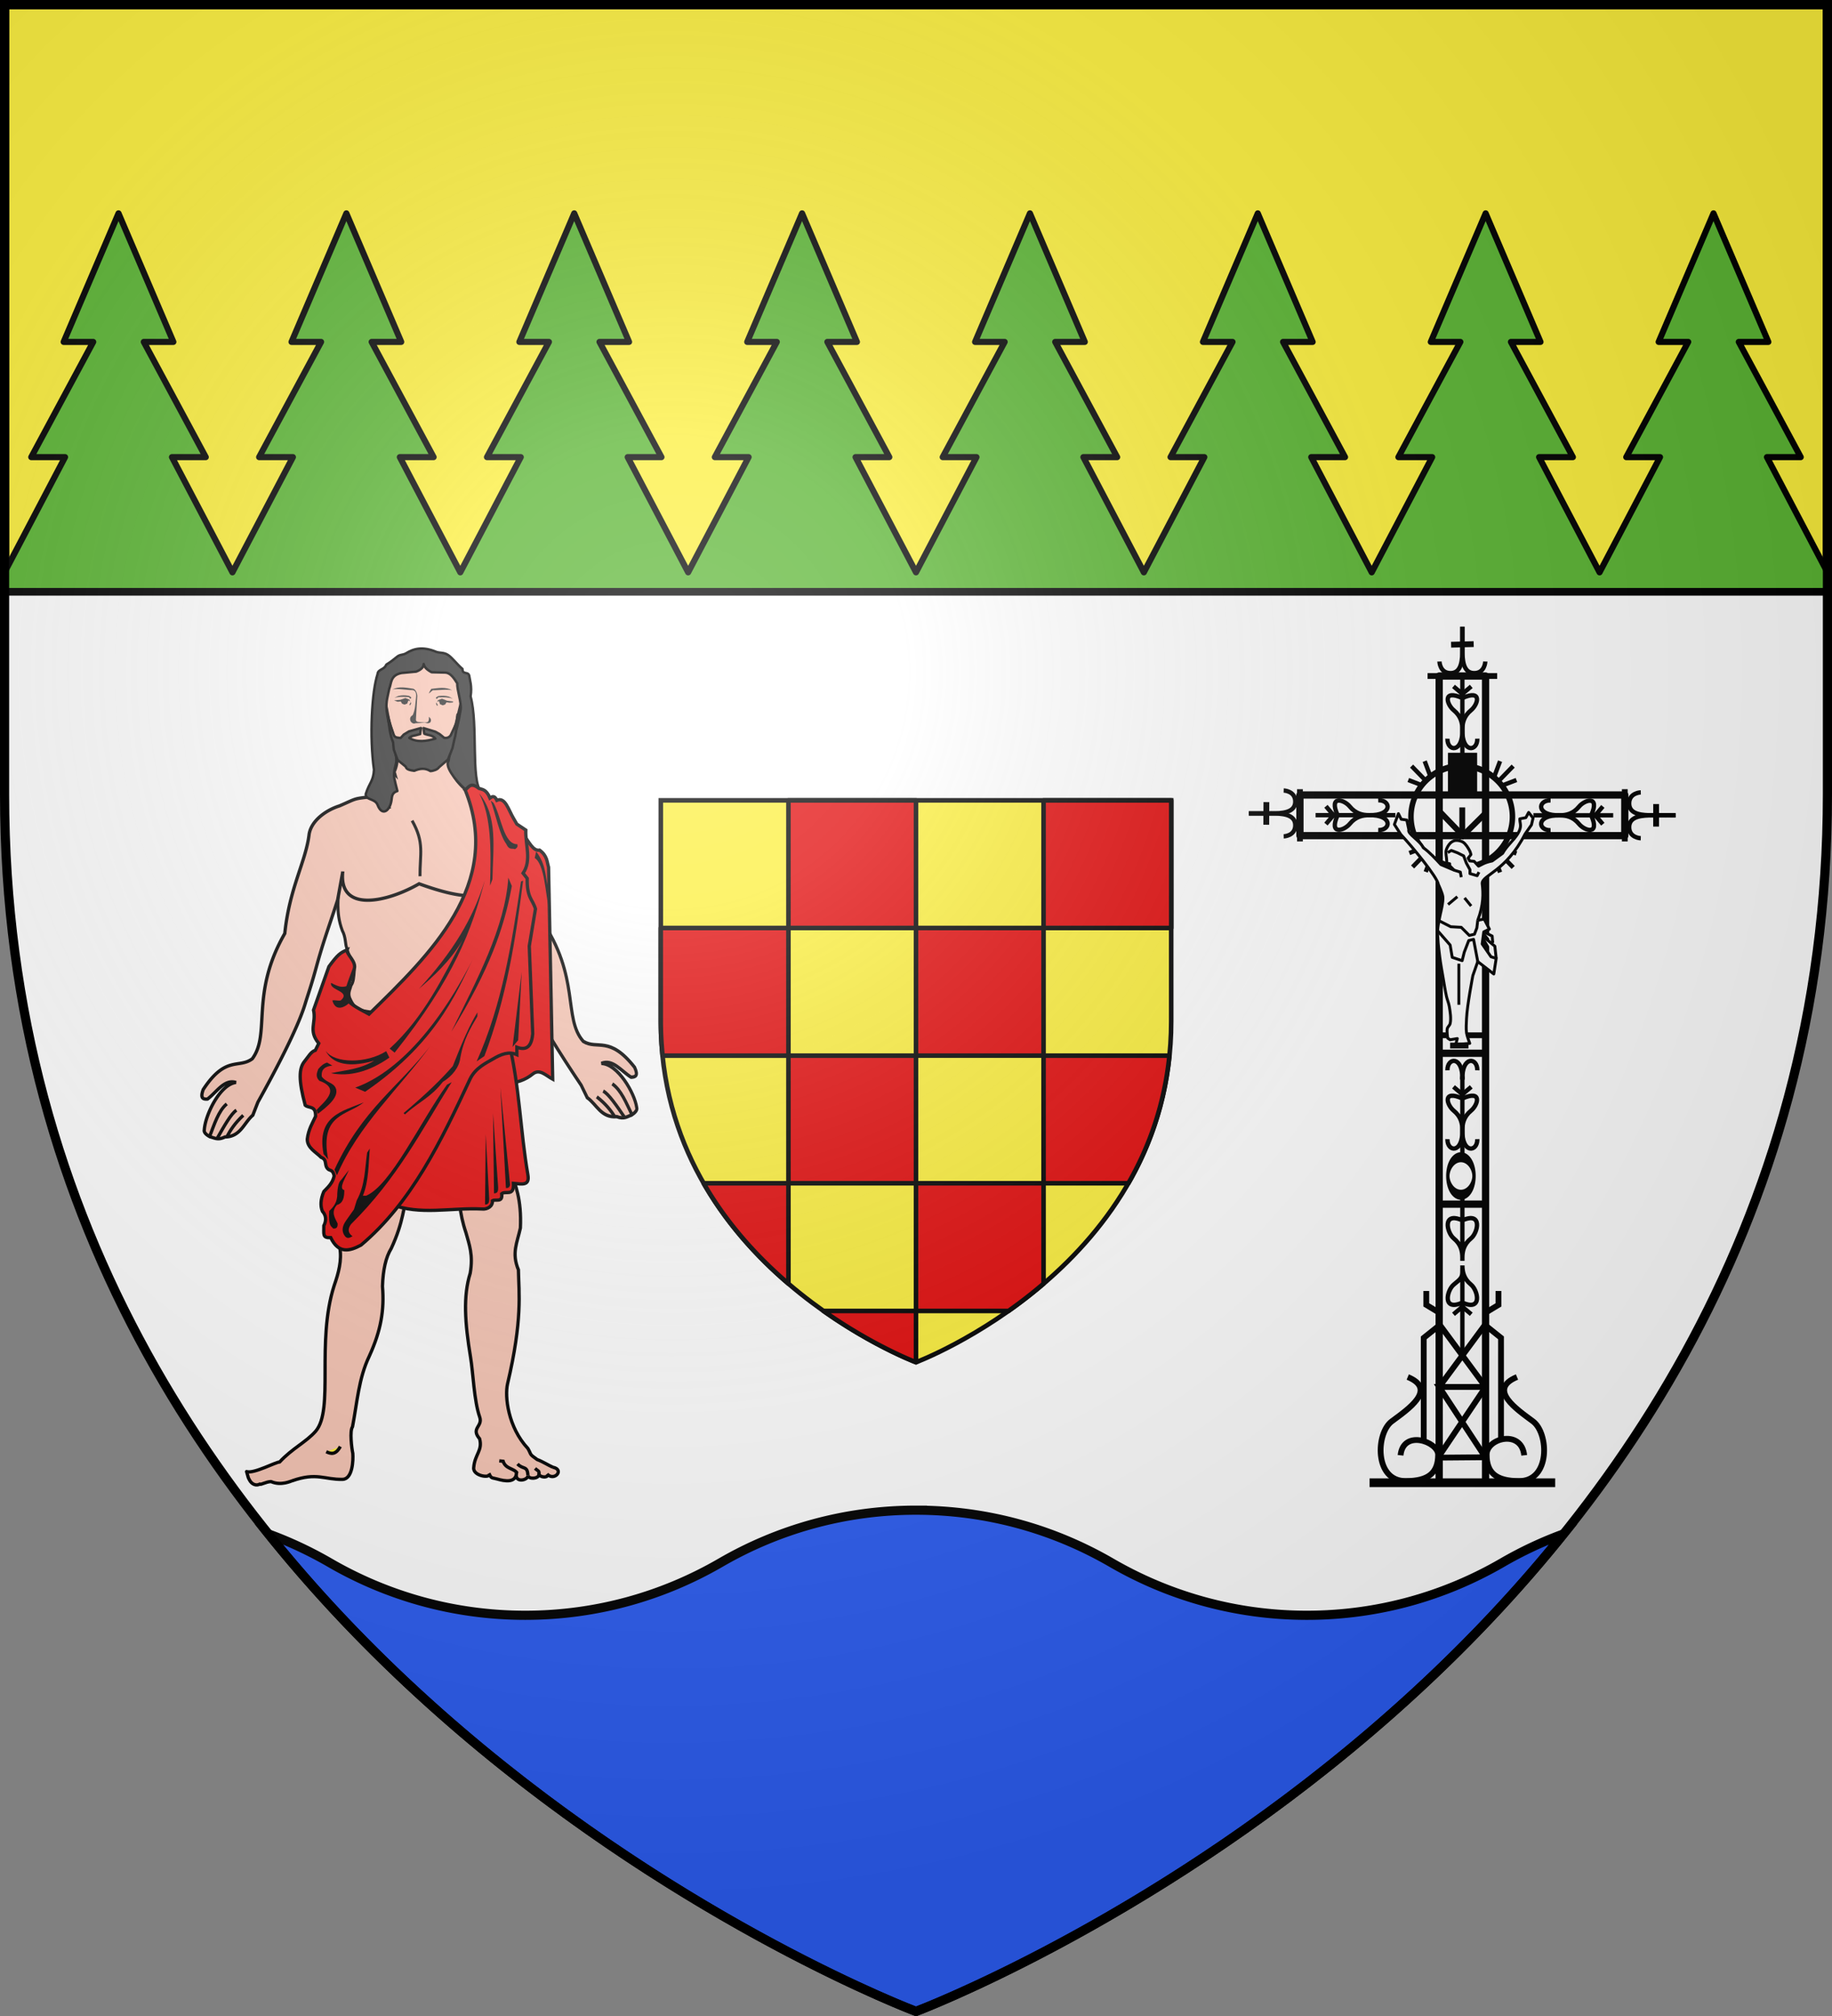 <svg xmlns="http://www.w3.org/2000/svg" xmlns:xlink="http://www.w3.org/1999/xlink" width="600" height="660" version="1.0"><rect width="100%" height="100%" fill="#808080" stroke="none"/><defs><radialGradient id="b" gradientUnits="userSpaceOnUse" cx="-80" cy="-80" r="405"><stop style="stop-color:#fff;stop-opacity:.31" offset="0"/><stop style="stop-color:#fff;stop-opacity:.25" offset=".19"/><stop style="stop-color:#6b6b6b;stop-opacity:.125" offset=".6"/><stop style="stop-color:#000;stop-opacity:.125" offset="1"/></radialGradient><path id="a" d="M-298.5-298.5h597V-40C298.5 246.31 0 358.5 0 358.5S-298.5 246.31-298.5-40v-258.5z"/></defs><g transform="translate(300 300)"><use xlink:href="#a" style="fill:#fff" width="600" height="660"/><path style="fill:#2b5df2;stroke:#000;stroke-width:3;stroke-opacity:1" d="M0 194.406c-23.33 0-45.159 6.267-64 17.188-18.848 10.925-40.662 17.219-64 17.219-23.33 0-45.159-6.298-64-17.22a127.986 127.986 0 0 0-20.063-9.405C-123.909 311.908 0 358.5 0 358.5s123.91-46.592 212.063-156.313A127.973 127.973 0 0 0 192 211.595c-18.848 10.925-40.661 17.219-64 17.219-23.33 0-45.159-6.298-64-17.22-18.848-10.924-40.662-17.187-64-17.187z"/><path style="fill:#fcef3c;fill-opacity:1;fill-rule:nonzero;stroke:#000;stroke-opacity:1;stroke-width:3" d="M-298.5-298.5h597v192h-597z"/></g><path style="opacity:1;fill:#5ab532;fill-opacity:1;fill-rule:nonzero;stroke:#000;stroke-width:2;stroke-linecap:butt;stroke-linejoin:round;stroke-miterlimit:4;stroke-dasharray:none;stroke-dashoffset:0;stroke-opacity:1" d="m-261.188-230.156-17.966 42.094h9.69l-20.3 37.718h11.07l-19.806 37.719v6.125h597v-6.125l-19.806-37.719h11.07l-20.3-37.719h9.69l-17.966-42.093-17.967 42.094h9.69l-20.3 37.718h11.07l-19.806 37.719-19.806-37.719h11.07l-20.3-37.719h9.69l-17.966-42.093-17.967 42.094h9.69l-20.3 37.718h11.07l-19.806 37.719-19.806-37.719h11.07l-20.3-37.719h9.69l-17.966-42.093-17.967 42.094h9.69l-20.3 37.718h11.07l-19.806 37.719-19.806-37.719h11.07l-20.3-37.719h9.69l-17.967-42.093-17.966 42.094h9.69l-20.3 37.718h11.07L0-112.625l-19.806-37.719h11.07l-20.3-37.719h9.69l-17.966-42.093-17.967 42.094h9.69l-20.3 37.718h11.07l-19.806 37.719-19.806-37.719h11.07l-20.3-37.719h9.69l-17.966-42.093-17.967 42.094h9.69l-20.3 37.718h11.07l-19.806 37.719-19.806-37.719h11.07l-20.3-37.719h9.69l-17.966-42.093-17.967 42.094h9.69l-20.3 37.718h11.07l-19.806 37.719-19.806-37.719h11.07l-20.3-37.719h9.69l-17.966-42.093z" transform="translate(300 300)"/><path style="fill:#fcef3c;stroke:#000;stroke-width:1.5;stroke-opacity:1" d="M-83.58-37.98H83.58V34.4C83.58 114.567 0 145.98 0 145.98S-83.58 114.567-83.58 34.4v-72.38z" transform="translate(300 300)"/><path style="fill:#e20909;fill-opacity:1;fill-rule:nonzero;stroke:#000;stroke-width:1.5;stroke-linecap:butt;stroke-linejoin:round;stroke-miterlimit:4;stroke-dashoffset:0;stroke-opacity:1" d="M-41.781-37.969V3.813H0V-37.97h-41.781zM0 3.813v41.78h41.781V3.814H0zm41.781 0h41.813V-37.97H41.78V3.813zm0 41.78v41.782h27.782C76.39 75.497 81.38 61.622 83 45.594H41.781zm0 41.782H0v41.813h30.281a155.735 155.735 0 0 0 11.5-8.938V87.375zM0 129.188h-30.281C-13.861 140.763 0 145.968 0 145.968v-16.78zm0-41.813V45.594h-41.781v41.781H0zm-41.781 0h-27.782c7.717 13.422 17.76 24.302 27.782 32.875V87.375zm0-41.781V3.812h-41.813v30.594c0 3.847.228 7.564.594 11.188h41.219z" transform="translate(300 300)"/><path style="opacity:1;fill:#fff;fill-opacity:1;fill-rule:nonzero;stroke:#000;stroke-width:1.5;stroke-miterlimit:4;stroke-dasharray:none;stroke-opacity:1" d="m-379.216-33.901 4.804 1.837M-375.542-27.26l-5.228-5.37M-382.183-31.216l2.12 5.651M-403.575-31.377l-2.12 5.652M-406.542-34.062l-4.804 1.837M-410.216-27.42l5.228-5.37" transform="matrix(.95 0 0 .95 852.345 309.882)"/><path style="opacity:1;fill:#fff;fill-opacity:1;fill-rule:nonzero;stroke:#000;stroke-width:2.5;stroke-linecap:butt;stroke-linejoin:round;stroke-miterlimit:4;stroke-dasharray:none;stroke-dashoffset:0;stroke-opacity:1" d="M-401.055 184.774v-278h16v278h-16z" transform="matrix(.95 0 0 .95 852.345 309.882)"/><path transform="matrix(.95 0 0 .95 567.345 24.882)" d="M-101.055 330.581h16" style="opacity:1;fill:#000;fill-opacity:1;fill-rule:nonzero;stroke:#000;stroke-width:2;stroke-miterlimit:4;stroke-dasharray:none;stroke-opacity:1"/><path d="M-449.055-52.226h112v14h-112v-14z" style="opacity:1;fill:none;fill-opacity:1;fill-rule:nonzero;stroke:#000;stroke-width:2.5;stroke-linecap:butt;stroke-linejoin:round;stroke-miterlimit:4;stroke-dasharray:none;stroke-dashoffset:0;stroke-opacity:1" transform="matrix(.95 0 0 .95 852.345 309.882)"/><path d="M-319.555-45.226s-6.331.03-7.996 0c-3.059-.057-7.904-.101-8-3.95-.096-3.847 4-3.95 4-3.95" style="opacity:1;fill:none;fill-opacity:1;fill-rule:nonzero;stroke:#000;stroke-width:1.5;stroke-linecap:butt;stroke-linejoin:round;stroke-miterlimit:4;stroke-dasharray:none;stroke-dashoffset:0;stroke-opacity:1" transform="matrix(.95 0 0 .95 852.345 309.882)"/><path style="opacity:1;fill:none;fill-opacity:1;fill-rule:nonzero;stroke:#000;stroke-width:1.5;stroke-linecap:butt;stroke-linejoin:round;stroke-miterlimit:4;stroke-dasharray:none;stroke-dashoffset:0;stroke-opacity:1" d="M-319.555-45.226s-6.331-.03-7.996 0c-3.059.057-7.904.101-8 3.95-.096 3.848 4 3.95 4 3.95" transform="matrix(.95 0 0 .95 852.345 309.882)"/><path d="M-341.055-45.226h-27.52M-347.221-45.226l2.593-3.063M-348.651-45.226c3.16-7-2.215-5.408-4.202-2.973-2.022 2.477-4.43 2.973-6.616 2.973-8.265.211-7.69-5.255-3.175-5.145" style="opacity:1;fill:none;fill-opacity:1;fill-rule:nonzero;stroke:#000;stroke-width:1.5;stroke-opacity:1" transform="matrix(.95 0 0 .95 852.345 309.882)"/><path style="opacity:1;fill:none;fill-opacity:1;fill-rule:nonzero;stroke:#000;stroke-width:1.5;stroke-opacity:1" d="M-348.651-45.226c3.16 7-2.215 5.409-4.202 2.973-2.022-2.477-4.43-2.973-6.616-2.973-8.265-.211-7.69 5.255-3.175 5.145M-347.221-45.226l2.593 3.063" transform="matrix(.95 0 0 .95 852.345 309.882)"/><path transform="matrix(.893 0 0 .995 35.407 12.987)" d="M515.046 255.651a18.608 16.706 0 1 1-37.216 0 18.608 16.706 0 1 1 37.216 0z" style="opacity:1;fill:none;fill-opacity:1;fill-rule:nonzero;stroke:#000;stroke-width:2.015;stroke-opacity:1"/><path d="m-375.542-62.192-5.228 5.37M-382.183-58.235l2.12-5.652M-379.216-55.55l4.804-1.838M-410.567-62.192l5.228 5.37M-403.926-58.235l-2.12-5.652M-406.894-55.55l-4.804-1.838" style="opacity:1;fill:none;fill-opacity:1;fill-rule:nonzero;stroke:#000;stroke-width:1.5;stroke-miterlimit:4;stroke-dasharray:none;stroke-opacity:1" transform="matrix(.95 0 0 .95 852.345 309.882)"/><path style="opacity:1;fill:none;fill-opacity:1;fill-rule:nonzero;stroke:#000;stroke-width:1.5;stroke-linecap:butt;stroke-linejoin:round;stroke-miterlimit:4;stroke-dasharray:none;stroke-dashoffset:0;stroke-opacity:1" d="M-466.661-45.872s6.331.031 7.996 0c3.059-.056 7.904-.1 8-3.95.096-3.847-4-3.95-4-3.95" transform="matrix(.95 0 0 .95 852.345 309.882)"/><path d="M-466.661-45.872s6.331-.03 7.996 0c3.059.057 7.904.101 8 3.95.096 3.848-4 3.95-4 3.95" style="opacity:1;fill:none;fill-opacity:1;fill-rule:nonzero;stroke:#000;stroke-width:1.5;stroke-linecap:butt;stroke-linejoin:round;stroke-miterlimit:4;stroke-dasharray:none;stroke-dashoffset:0;stroke-opacity:1" transform="matrix(.95 0 0 .95 852.345 309.882)"/><path style="opacity:1;fill:none;fill-opacity:1;fill-rule:nonzero;stroke:#000;stroke-width:1.5;stroke-opacity:1" d="M-443.661-45.272h27.52M-437.495-45.272l-2.593-3.062M-436.065-45.272c-3.16-7 2.215-5.408 4.202-2.973 2.022 2.478 4.43 2.973 6.615 2.973 8.266.212 7.69-5.254 3.176-5.144" transform="matrix(.95 0 0 .95 852.345 309.882)"/><path d="M-436.065-45.272c-3.16 7 2.215 5.409 4.202 2.974 2.022-2.478 4.43-2.974 6.615-2.974 8.266-.211 7.69 5.255 3.176 5.145M-437.495-45.272l-2.593 3.063" style="opacity:1;fill:none;fill-opacity:1;fill-rule:nonzero;stroke:#000;stroke-width:1.5;stroke-opacity:1" transform="matrix(.95 0 0 .95 852.345 309.882)"/><path style="opacity:1;fill:none;fill-opacity:1;fill-rule:nonzero;stroke:#000;stroke-width:1.5;stroke-linecap:butt;stroke-linejoin:round;stroke-miterlimit:4;stroke-dasharray:none;stroke-dashoffset:0;stroke-opacity:1" d="M-393.055-110.226s.031 6.332 0 7.997c-.056 3.058-.1 7.903-3.95 8-3.847.096-3.95-4-3.95-4" transform="matrix(.95 0 0 .95 852.345 309.882)"/><path d="M-393.055-110.226s-.03 6.332 0 7.997c.057 3.058.101 7.903 3.95 8 3.848.096 3.95-4 3.95-4" style="opacity:1;fill:none;fill-opacity:1;fill-rule:nonzero;stroke:#000;stroke-width:1.5;stroke-linecap:butt;stroke-linejoin:round;stroke-miterlimit:4;stroke-dasharray:none;stroke-dashoffset:0;stroke-opacity:1" transform="matrix(.95 0 0 .95 852.345 309.882)"/><path style="opacity:1;fill:none;fill-opacity:1;fill-rule:nonzero;stroke:#000;stroke-width:1.5;stroke-opacity:1" d="M-393.055-93.226v27.52M-393.055-87.06l-3.062-2.592M-393.055-85.63c-7-3.16-5.408 2.215-2.973 4.202 2.478 2.022 2.973 4.43 2.973 6.616.212 8.265-5.254 7.69-5.144 3.176" transform="matrix(.95 0 0 .95 852.345 309.882)"/><path d="M-393.055-85.63c7-3.16 5.409 2.215 2.974 4.202-2.478 2.022-2.974 4.43-2.974 6.616-.211 8.265 5.255 7.69 5.145 3.176M-393.055-87.06l3.063-2.592" style="opacity:1;fill:none;fill-opacity:1;fill-rule:nonzero;stroke:#000;stroke-width:1.5;stroke-opacity:1" transform="matrix(.95 0 0 .95 852.345 309.882)"/><path d="M-405.055-93.226h24M-449.055-36.226v-18M-337.055-36.226v-18" style="opacity:1;fill:none;fill-opacity:1;fill-rule:nonzero;stroke:#000;stroke-width:2;stroke-miterlimit:4;stroke-dasharray:none;stroke-opacity:1" transform="matrix(.95 0 0 .95 852.345 309.882)"/><path d="M-393.055 44.774v27.52M-393.055 52.37c-7-3.16-5.408 2.215-2.973 4.202 2.478 2.022 2.973 4.43 2.973 6.616.212 8.265-5.254 7.69-5.144 3.176" style="opacity:1;fill:none;fill-opacity:1;fill-rule:nonzero;stroke:#000;stroke-width:1.5;stroke-opacity:1" transform="matrix(.95 0 0 .95 852.345 309.882)"/><path style="opacity:1;fill:none;fill-opacity:1;fill-rule:nonzero;stroke:#000;stroke-width:1.5;stroke-opacity:1" d="M-393.055 52.37c7-3.16 5.409 2.215 2.974 4.202-2.478 2.022-2.974 4.43-2.974 6.616-.211 8.265 5.255 7.69 5.145 3.176M-393.055 86.774v21.52M-393.055 94.37c-7-3.16-5.408 4.215-2.973 6.202 2.478 2.022 2.973 4.43 2.973 6.616M-393.055 94.37c7-3.16 5.409 4.215 2.974 6.202-2.478 2.022-2.974 4.43-2.974 6.616M-393.055 140.294v-29.52M-393.055 124.128l-3.062 2.592M-393.055 122.697c-7 3.16-5.408-4.214-2.973-6.201 2.478-2.022 2.973-2.43 2.973-4.616M-393.055 122.697c7 3.16 5.409-4.214 2.974-6.201-2.478-2.022-2.974-4.43-2.974-6.616M-393.055 124.128l3.063 2.592" transform="matrix(.95 0 0 .95 852.345 309.882)"/><path d="M-401.055 88.774h16" style="opacity:1;fill:none;fill-opacity:1;fill-rule:nonzero;stroke:#000;stroke-width:2.5;stroke-miterlimit:4;stroke-dasharray:none;stroke-opacity:1" transform="matrix(.95 0 0 .95 852.345 309.882)"/><path transform="matrix(.832 0 0 2.471 -683.92 -559.8)" d="M1402.25 382.355a5.148 2.485 0 1 1-10.297 0 5.148 2.485 0 1 1 10.296 0z" style="opacity:1;fill:none;fill-opacity:1;fill-rule:nonzero;stroke:#000;stroke-width:1.325;stroke-miterlimit:4;stroke-dasharray:none;stroke-opacity:1"/><path d="M-371.74 175.326c-.947-9.031-12.999-5.945-12.96-.177.042 6.19 3.226 9.034 11.184 9.053 10.883.027 10.296-16.501 4.793-20.592-5.558-4.132-15.807-10.987-5.503-15.267" style="opacity:1;fill:none;fill-opacity:1;fill-rule:nonzero;stroke:#000;stroke-width:2;stroke-miterlimit:4;stroke-dasharray:none;stroke-opacity:1" transform="matrix(.95 0 0 .95 852.345 309.882)"/><path d="M-379.73 169.823v-34.972l-5.325-4.26.034-4.438 4.404-2.663v-4.793M-414.369 175.326c.947-9.031 12.998-4.651 12.96-.177-.055 6.19-3.227 9.034-11.185 9.053-10.883.027-10.295-16.501-4.793-20.592 5.558-4.132 15.808-10.987 5.503-15.267" style="opacity:1;fill:none;fill-opacity:1;fill-rule:nonzero;stroke:#000;stroke-width:2;stroke-miterlimit:4;stroke-dasharray:none;stroke-opacity:1" transform="matrix(.95 0 0 .95 852.345 309.882)"/><path style="opacity:1;fill:none;fill-opacity:1;fill-rule:nonzero;stroke:#000;stroke-width:2;stroke-miterlimit:4;stroke-dasharray:none;stroke-opacity:1" d="M-406.38 169.823v-34.972l5.325-4.26-.033-4.438-4.405-2.663v-4.793M-326.268-41.342l.014-7.77M-396.94-104.016l7.785-.213M-460.665-41.972l.046-7.798M-401.055 130.086l16 21.683M-401.055 151.769l16-21.683M-385.146 175.998l-15.909-24.23h16M-401.447 176.138l16.392-24.37M-401.447 176.138l16.3-.14" transform="matrix(.95 0 0 .95 852.345 309.882)"/><path d="M-425.055 184.774h64" style="opacity:1;fill:none;fill-opacity:1;fill-rule:nonzero;stroke:#000;stroke-width:3;stroke-miterlimit:4;stroke-dasharray:none;stroke-opacity:1" transform="matrix(.95 0 0 .95 852.345 309.882)"/><path d="m-415.109-45.806.967 1.934 1.935.277.69 3.316c-.606 1.47 3.892 3.714 4.975 6.217 2.215 1.557 4.13 3.716 6.08 5.803l4.559 1.935-1.52-1.52v-.69l-.967-.139-.138-1.796s-.323-1.859-.138-2.625c.212-.885.857-2.002 1.52-2.626.405-.38 1.106-.758 1.658-.829.798-.103 1.943.125 2.625.553.976.612 1.806 2.023 2.349 3.04.185.347.414 1.243.414 1.243l-.967 1.244.553.967 1.52.138 1.52 1.658c1.294-.599 1.882-1.197 4.697-1.796l3.593-2.625c1.515-2.727 3.774-4.359 5.25-6.77 1.601-2.616.613-3.56.69-5.113l2.073-.414.968-1.797 1.52 1.935-.553 2.349-2.21 3.178c-6.63 12.968-14.719 14.054-14.785 16.994.413 3.523.517 7.285-1.52 12.712l2.21-.414 1.797 3.454-1.934.967-.553 4.145 3.04 4.422 1.796.552-.83 5.389-5.526-4.283-1.694 4.836s-1.988 10.337-2.175 14.784c-.062 1.49-.222 3.498 0 4.974.168 1.115 1.106 3.592 1.106 3.592l-4.836.415.552-2.073-2.487.415-.829-.553s-.378-2.35-.138-3.316c.139-.559.83-1.099.967-1.658.426-1.733.008-4.18-.276-5.941-.171-1.063-.726-2.406-.967-3.454-.416-1.807-.793-4.253-1.106-6.08-.397-2.317-.968-5.403-1.243-7.738-.322-2.724-.82-6.378-.691-9.119.08-1.722.967-5.665.967-5.665s1-3.956.83-5.665c-.138-1.37-1.555-4.32-1.555-4.32-.376-2.575-9.06-13.106-12.954-17.234l-2.21-3.455 1.381-3.73z" style="opacity:1;fill:#fff;fill-opacity:1;fill-rule:nonzero;stroke:#000;stroke-width:1;stroke-linecap:butt;stroke-linejoin:round;stroke-miterlimit:4;stroke-dasharray:none;stroke-dashoffset:0;stroke-opacity:1" transform="matrix(.95 0 0 .95 852.345 309.882)"/><path d="m-398.1-32.382 1.242-.724 2.172.827 2.069 1.035.931 2.483 1.241 2.275v1.345l2.483.724.62-1.241M-401.307-9.003l4.242 2.173 3.62.207 2.793 2.793 1.76-.414.827-2.172.314-2.637M-401.514-5.382l4.242 4.862.724 4.242 3.414 1.137.724-2.896 1.552-4.035 1.655-.413 1.452 7.664M-394.272 5.894v14.172M-397.996-14.485l3.207-2.69M-390.03-13.968l-2.277-2.793M-393.445-23.9l-.31-1.758-2.148-.666M-385.79-3.416l3.932 3.31.463 4.18M-385.678-5.046l2.889 1.423.207 2.379" style="opacity:1;fill:#fff;fill-opacity:1;fill-rule:nonzero;stroke:#000;stroke-width:1;stroke-linecap:butt;stroke-linejoin:round;stroke-miterlimit:4;stroke-dasharray:none;stroke-dashoffset:0;stroke-opacity:1" transform="matrix(.95 0 0 .95 852.345 309.882)"/><path d="m-393.055 50.94-3.062-2.592M-393.055 50.94l3.063-2.592" style="opacity:1;fill:#fff;fill-opacity:1;fill-rule:nonzero;stroke:#000;stroke-width:1.5;stroke-opacity:1" transform="matrix(.95 0 0 .95 852.345 309.882)"/><path style="opacity:1;fill:#fff;fill-opacity:1;fill-rule:nonzero;stroke:#000;stroke-width:2.5;stroke-miterlimit:4;stroke-dasharray:none;stroke-opacity:1" d="M-401.055 36.774h16" transform="matrix(.95 0 0 .95 852.345 309.882)"/><path transform="matrix(.95 0 0 .95 567.345 24.882)" d="m-101.055 253.282 8.175 8.492 7.825-7.759" style="opacity:1;fill:none;fill-opacity:1;fill-rule:nonzero;stroke:#000;stroke-width:2;stroke-miterlimit:4;stroke-dasharray:none;stroke-opacity:1"/><path transform="matrix(.95 0 0 .95 567.345 24.882)" d="m-92.054 260.955-1.035.603v-9.498" style="opacity:1;fill:none;fill-opacity:1;fill-rule:nonzero;stroke:#000;stroke-width:2;stroke-miterlimit:4;stroke-dasharray:none;stroke-opacity:1"/><path transform="matrix(.95 0 0 .95 567.345 24.882)" style="opacity:1;fill:#000;fill-opacity:1;fill-rule:nonzero;stroke:#000;stroke-width:2;stroke-miterlimit:4;stroke-dasharray:none;stroke-opacity:1" d="M-97.036 234.217h8.066v13.557h-8.066z"/><path style="opacity:1;fill:none;fill-opacity:1;fill-rule:nonzero;stroke:#000;stroke-width:1.5;stroke-opacity:1" d="M-393.055 45.828c.212-8.266-5.254-7.69-5.144-3.176" transform="matrix(.95 0 0 .95 852.345 309.882)"/><path d="M-393.055 45.828c-.211-8.266 5.255-7.69 5.145-3.176" style="opacity:1;fill:none;fill-opacity:1;fill-rule:nonzero;stroke:#000;stroke-width:1.5;stroke-opacity:1" transform="matrix(.95 0 0 .95 852.345 309.882)"/><path d="m-397.285 34.122 6.329.006" style="opacity:1;fill:#000;fill-opacity:1;fill-rule:nonzero;stroke:#000;stroke-width:2;stroke-miterlimit:4;stroke-dasharray:none;stroke-opacity:1" transform="matrix(.95 0 0 .95 852.345 309.882)"/><path style="fill:#f7c5b4;stroke:#000;stroke-width:1.01;stroke-linecap:butt;stroke-linejoin:miter;stroke-miterlimit:4;stroke-dasharray:none;stroke-opacity:1" d="M-382.763 188.997c4.198-.31 9.815.805 11.962 4.36 3.707 7.197 11.278 12.527 17.29 24.617 16.632 12.853 14.154 25.937 22.314 30.788 5.124 1.274 7.627-3.9 17.868 3.041 1.9 2.119.963 2.695-.341 3.084-3.445-.865-7.062-3.695-10.246-1.426 5.084-1.227 12.58 5.611 14.293 9.53.423.614-.097 1.564-1.067 2.55-1.129.65-1.89 1.848-4.453 1.654-4.76 1.685-7.125-1.791-10.583-2.899l-2.825-3.012c-8.43-6.697-19.394-15.876-24.064-21.754-1.952-2.457-3.615-4.269-7.059-8.887-4.842-6.493-8.747-10.704-13.127-16.056l-4.337-7.118-5.625-18.472z" transform="matrix(.985 .29 -.264 1.084 582.942 167.32)"/><path d="M-318.99 258.327c3.256 1.042 5.78 4.255 8.438 7.068M-321.28 261.12c1.903.33 5.305 3.012 8.69 5.668M-322.823 263.273c3.284 1.226 5.352 2.638 7.101 4.1" style="fill:none;fill-opacity:1;fill-rule:nonzero;stroke:#000;stroke-width:1;stroke-miterlimit:4;stroke-dasharray:none;stroke-opacity:1" transform="matrix(.985 .29 -.264 1.084 582.942 167.32)"/><path style="fill:#f7c5b4;fill-opacity:1;stroke:#000;stroke-width:1.08;stroke-linejoin:round;stroke-miterlimit:4;stroke-dasharray:none;stroke-opacity:1" d="m-168.1 88.96-21.589.455-1.024 19.056c.725 4.14-.413 8.292-1.853 12.43-5.94 18.528.045 40.517-6.042 47.645-3.103 3.553-7.785 5.704-11.824 10.103-1.003-.15-8.479 3.934-10.81 3.12.637 2.318.494 1.867.91 2.683.839 1.646 2.389 2.022 3.414 1.402.304.376 1.938-.755 3.69-.806 3.34 1.48 6.68-.252 6.925-.263 8.05-2.853 10.61-.326 16.5-.473 3.283-.082 3.518-6.227 3.35-8.503-.36-1.622-1.073-7.404-.098-8.695 1.512-7.808 1.999-15.89 5.51-23.16 3.792-8.346 4.95-14.954 4.308-22.842.161-5.287 1.072-9.49 2.878-12.413 4.118-8.949 3.837-13.164 5.754-19.74z" transform="translate(302 300)"/><path style="fill:#fcef3c;fill-opacity:1;stroke:#000;stroke-width:1.08;stroke-linejoin:round;stroke-miterlimit:4;stroke-dasharray:none;stroke-opacity:1" d="M-195.155 175.265c1.538.735 3.076 1.13 4.614-1.697" transform="translate(302 300)"/><path style="fill:#f7c5b4;stroke:#000;stroke-width:1.08;stroke-linecap:butt;stroke-linejoin:miter;stroke-miterlimit:4;stroke-dasharray:none;stroke-opacity:1" d="M-120.935 180.34c3.964.792.413 4.772-1.898 2.212.77 1.153-1.72 1.348-2.636.271-.304 1.358-3.42 1.523-3.635.187.298 1.54-4.672 2.837-3.706-.98-.152 3.568-3.785 2.918-6.423 2.157-1.68-.485-1.828-.017-2.626-1.82 1.078 1.738-5.398 1.003-4.994-1.947.374-4.386 2.963-5.523 1.93-9.391-3.026-3.556 1.163-3.962.011-7.156-1.852-5.388-2.104-14.27-2.975-19.529-1.871-11.305-2.458-20.054-.114-27.513 1.032-6.007-.337-9.424-1.373-13.201-2.395-7.137-1.995-10.882-2.86-16.163l17.39-4.071c1.643 4.37 3.698 9.227 3.278 18.632-1.064 4.844-2.936 8.171-.647 13.693.134 7.544 1.41 16.28-3.547 37.26-.99 4.196.144 14.286 6.657 21.232 1.289 2.264.3 1.674 3.044 3.624 1.567.529 3.802 1.952 5.124 2.503z" transform="translate(302 300)"/><path style="fill:none;stroke:#000;stroke-width:1.08;stroke-linecap:butt;stroke-linejoin:miter;stroke-opacity:1" d="m-138.485 178.264 1.267.13c.821 2.579 3.537 2.24 4.613 3.889M-132.506 179.271c1.835 1.928 3.24.45 3.402 3.739M-125.469 182.823c.088-1.5-.162-1.032-1.291-2.096" transform="translate(302 300)"/><path style="fill:#f7c5b4;stroke:#000;stroke-width:.972;stroke-linecap:butt;stroke-linejoin:miter;stroke-miterlimit:4;stroke-dasharray:none;stroke-opacity:1" d="m-191.272-11.091 44.679.705-18.218 32.66-13.487 9.696c-2.979-1.45-6.748.085-8.872-4.593-1.137-2.081-.204-3.27.118-4.72.821-1.122.903-2.589 1.093-5.07-.668-2.957-2.057-5.226-2.512-7.306-.46-1.134-.277-3.518-1.42-5.613-2.358-6.423-.993-10.55-1.381-15.76z" transform="translate(302 300)"/><path style="fill:#f7c5b4;stroke:#000;stroke-width:1.08;stroke-linecap:butt;stroke-linejoin:miter;stroke-miterlimit:4;stroke-dasharray:none;stroke-opacity:1" d="M-164.089-85.383c-5.3.244-10.37 3.075-11.363 8.52-.665 3.643-.807 2.549-.542 5.803l-.08-.28 1.45 7.766c1.421 4.91 4.202 10.88 1.69 16.269.082.248.142.47.207.7a21.967 21.967 0 0 1-3.028 4.366c-3.218 3.637-4.32 2.482-5.244 3.138-5.345.617-4.211.508-9.801 2.928-4.133 1.284-9.127 4.615-9.945 9.186-1.042 9.011-6.44 17.536-7.985 32.59-11.457 19.934-4.517 32.778-10.646 41.024-4.467 3.31-8.67-1.186-16.065 10.063-1.083 2.963.017 3.211 1.402 3.12 3-2.233 5.48-6.605 9.324-5.434-5.302.657-10.102 10.744-10.376 15.533-.19.809.639 1.61 1.913 2.279 1.308.251 2.455 1.222 4.845.035 5.15-.05 6.205-4.624 9.132-7.118l1.658-4.26c5.743-10.296 13.05-24.182 15.475-32.17 1.014-3.34 1.976-5.889 3.666-12.079 2.375-8.704 4.65-14.642 6.98-21.967l1.674-9.168c-.002-.046.001-.095 0-.14-1.439 13.812 14.845 9.905 25.006 4.014 15.885 5.736 18.81 3.734 28.591 3.366l-13.323-34.221c-4.889-4.243-5.297-7.753-6.248-11.343h-.095c.623-3.42 2.298-6.946 3.267-10.29l1.864-7.714c.194-2.304.244-2.302-.159-5.54-.89-5.85-6.493-8.871-12.16-8.976-.354-.007-.73-.017-1.084 0z" transform="translate(302 300)"/><path style="fill:none;stroke:#000;stroke-width:.972;stroke-linecap:butt;stroke-linejoin:miter;stroke-miterlimit:4;stroke-dasharray:none;stroke-opacity:1" d="M-164.441-13.13c-.079-7.301 1.541-10.91-2.599-18.212" transform="translate(302 300)"/><path style="fill:#fcef3c;stroke:#000;stroke-width:1.08;stroke-linecap:butt;stroke-linejoin:miter;stroke-miterlimit:4;stroke-dasharray:none;stroke-opacity:1" d="M-174.502-35.29c.049-.976-1.878-1.697-3.076-2.673" transform="translate(302 300)"/><path d="M-161.527-65.324c.83.695.788 1.276.46 1.82-.66.462-1.248.248-1.841.083l-.738.056-2.312.145c-.612.424-2.02-.368-1.679-1.768.323-.833.698-.644.865-1.029.815-1.866.777-3.56 1.042-5.805.209-1.922-.7-2.285-1.446-2.262-1.297.042-4.87-.624-6.226-.193 2.084-1.165 4.616-.553 6.84-.22.958.485 1.304 1.905 1.218 2.67l-.434 7.288c-.121 1.195 1.395.863 1.825 1.009 1.706.049 2.537.411 2.426-1.794zM-158.852-71.16c.235-.706.68-.544 1.07-.556 1.356-.043 2.712-.017 4.067.414l-1.304-.662c-1.146-.313-2.267-.308-3.377-.166-.453.177-.728.399-.9.647l.444.323z" style="fill:#313131;fill-opacity:1;stroke:none" transform="translate(302 300)"/><path d="m-153.553-70.337-2.042-.266-1.648-.647-1.291.466-.323.604.61-.345.351 1.057.881.375.778-.245.472-.733 1.021.133 1.055-.1.136-.299zM-159.117-70.03l.53.914-.265.171-.318-.571.053-.514z" style="fill:#313131;fill-opacity:1;stroke:none" transform="translate(302 300)"/><path style="fill:#313131;fill-opacity:1;stroke:#000;stroke-width:.802;stroke-linejoin:round;stroke-miterlimit:4;stroke-dasharray:none;stroke-opacity:1" d="M-174.514-74.555c.744-1.68.227-4.354 4.013-5.117l4.804-.45c1.585-.61 2.439-1.433 2.456-2.498.175.994 1.05 1.893 2.607 2.7l4.195.101c2.172-.073 3.422 2.415 4.215 3.573-.183 1.879 1.441 6.354 1.1 8.555-1.171 7.562-3.624 13.207-3.96 16.792-2.601 3.218 12.66 17.393 10.622 10.142-3.392-4.189-.888-21.964-3.416-31.257.555-3.247-.328-5.73-.392-6.463-.17-1.945-2.308-.407-2.267-2.534-1.734-1.44-3.315-3.665-4.765-4.594-1.427-.914-2.726-.54-3.919-1.033-4.355-1.802-7.285-1.042-9.778.503-1.019.63-1.964.332-2.905 1.104-1.157.95-2.306 1.851-3.573 2.604-.746 1.851-2.72 1.401-2.867 3.123-1.87 5.596-2.716 20.412-1.17 31.32-.203 3.768-1.506 4.149-2.694 7.916-.187 2.069 3.02 1.373 3.875 3.591 1.514 3.93 4.096 1.893 4.563-1.621.154-1.154.132-2.395 1.913-2.934-.241-1.166-1.083-3.907-1.095-5.118-.025-2.694 1.053-3.841.703-5.894-1.206-7.078-2.784-11.801-3.137-15.368-.292-2.944.494-5.1.872-7.143z" transform="translate(302 300)"/><path style="fill:#313131;fill-opacity:1;stroke:none" d="M-160.164-74.04c1.295.09 4.887-.442 6.228.04-2.045-1.242-4.595-.726-6.829-.478-1.775 2.925.083.564.6.437z" transform="translate(302 300)"/><path style="fill:#313131;fill-opacity:1;stroke:#000;stroke-width:.802;stroke-linecap:butt;stroke-linejoin:round;stroke-miterlimit:4;stroke-dasharray:none;stroke-opacity:1" d="m-163.306-61.637.258 1.836c1.222.56 2.65.347 3.634 1.614-2.73.827-5.999 1.36-8.544-.224 1.01-.904 1.237-.539 3.578-1.272l.233-1.974-3.908 1.103-1.71 1.038-1.01 1.114c-.858-.111-1.831.014-2.26-.987l-1.018-2.996-.877-3.163c.285 2.726.63 6.313 1.662 8.507l.23 2.416 1.253 3.438 2.682 2.182c.159 1.02 1.65 1.186 2.77 1.355 1.697-.701 3.426-1.082 5.31.1.84-.035 2.368-.512 2.754-1.225l2.967-2.553 1.502-3.777.662-3.037c.608-1.604.675-6.309.973-7.919l-.24 2.576-2.014 4.258c-.441.553-1.029.943-2.114.778l-1.497-1.224-1.389-.782-3.887-1.182z" transform="translate(302 300)"/><path d="M-167.702-71.226c-.212-.714-.663-.569-1.052-.596-1.353-.093-2.709-.119-4.078.26l1.326-.612c1.154-.27 2.274-.222 3.38-.038.446.194.714.426.877.68l-.453.306z" style="fill:#313131;fill-opacity:1;stroke:none" transform="translate(302 300)"/><path style="fill:#313131;fill-opacity:1;stroke:none" d="m-172.94-70.702 2.05-.189 1.667-.585 1.275.515.304.615-.599-.367-.385 1.043-.893.342-.77-.275-.448-.75-1.024.095-1.177-.444zM-167.39-70.186l-.559.894.26.18.336-.558-.037-.516z" transform="translate(302 300)"/><path style="fill:#e20909;stroke:#000;stroke-width:1.08;stroke-linecap:butt;stroke-linejoin:miter;stroke-opacity:1" d="m-136.562 54.777-2.258-18.505 8.354-62.822c1.654 1.957 2.995 5.263 5.194 4.87 2.515 1.867 2.391 3.733 2.935 5.6l1.354 69.396c-2.227-1.189-4.291-3.552-6.547-1.704-2.335 1.912-5.327 3.009-9.032 3.165z" transform="translate(302 300)"/><path style="fill:#e20909;stroke:#000;stroke-width:1.08;stroke-linecap:butt;stroke-linejoin:miter;stroke-opacity:1" d="M-135.32 41.385c3.513 14.407 3.735 28.97 6.21 43.22.637 3.672-1.86 3.07-4.742 2.8.273 4.485-2.559 2.274-3.839 3.41.414 3.09-2.039 1.608-3.048 2.313.16 1.795-1.632 2.825-3.274 2.678-10.475-.512-20.377 2.183-30.03-1.583l27.66-52.595 11.063-.243z" transform="translate(302 300)"/><path style="fill:#e20909;stroke:#000;stroke-width:1.08;stroke-linecap:butt;stroke-linejoin:miter;stroke-opacity:1" d="M-149.657-41.403c12.571 31.017-11.671 54-31.497 73.413-8.907-4.798-8.671-4.374-4.86-14.66.956-2.58-2.739-4.993-2.282-6.396-2.282.979-3.07 1.528-5.98 5.475l-5.046 14.242c.965 4.302-1.832 6.61 1.719 10.912l-1.121 2.272c-1.463.445-2.23 2.016-3.541 3.617-1.853 2.263-2 6.137.225 14.366 1.2 1.082 3.523-.02 3.387 3.653-.913 2.008-2.344 4.237-2.71 7.426-.044 2.902 2.89 4.274 4.516 5.966 2.29.853.754 2.751 2.484 4.018.665.352 1.424.197 1.806 2.07-.51 2.371-2.008 3.677-3.386 5.113-1.122 2.673-1.157 4.76-.473 6.46 1.143 1.277 1.435 2.815.473 4.74.044 2.783-.542 4.039 2.257 3.896 2.58 5.353 6.165 4.465 9.935 2.435 16.53-13.93 26.219-34.01 35.674-54.299 1.758-3.772 5.579-5.456 7.451-6.574 2.693-1.608 5.268-2.644 7.903-1.461v-2.435c3.633 1.336 4.855-.874 5.193-4.383l-1.13-28.732 2.033-12.175c-.946-3.203-2.837-3.6-2.71-9.983l-1.354-1.705c2.883-4.15.703-9.393.903-14.123l-2.935-1.947-1.13-1.948c-1.597-2.681-2.71-7.058-5.418-5.844-.753-1.67-1.505-1.297-2.258-.73-1.204-2.877-2.408-2.765-3.613-3.166-2.856-2.266-3.328-.247-4.515.487z" transform="translate(302 300)"/><path style="fill:#000;stroke:none" d="M-154.072 54.283C-164.04 70.26-171.786 85.678-187 100.746c-1.24 1.628-1.016 2.94.461 3.983-.82.43-1.64.986-2.462 0-1.055-1.379-1.194-3.054.462-5.31l2.462-3.485.923-2.987c2.753-4.98 2.642-10.347 3.385-15.598l.874-1.32c-.41 4.703-.294 10.723-2.258 15.425h1.077c8.092-3.453 17.63-24.076 26.466-36.341l1.538-.83zM-145.648 31.43c-2.572 4.27-4.672 8.962-8.05 17.584-3.564 4.098-8.5 8.965-16.102 15.386l.407.44c4.831-4.299 8.493-5.569 12.433-10.66 3.08-1.881 5.344-4.752 5.707-7.804 1.14-6.312 3.414-9.869 5.605-13.628V31.43zM-164.807 23.736C-153.85 11.89-146.987.68-143.202-11.873c-4.265 16.152-9.831 31.782-29.554 56.49l-1.63-1.318c11.236-10.259 17.512-23.503 23.865-35.485-4.184 7.103-9.82 12.069-14.286 15.922zM-194.877 47.862l1.729.995c-2.296.271-3.726 1.082-3.458 3.604 1.264 1.757 3.388 1.95 4.265 3.232 2.156 3.153-2.879 6.879-5.533 8.95l-.46-1.244c1.907-2.257 8.482-6.91.921-9.57-1.298-1.285-.853-2.57-.345-3.854.83-.985 1.745-1.787 2.88-2.113z" transform="translate(302 300)"/><path style="fill:#000;stroke:none" d="M-195.338 44.01c1.621 3.227 5.856 6.15 15.905 3.23-4.725 2.862-9.45 3.074-14.176 4.103 6.042 1.242 12.686-.552 19.132-5.097l-1.037-2.113c-6.318 4.066-16.885 4.143-19.824-.124zM-192.457 82.913c9.213-19.888 20.823-26.847 31.234-40.271-9.643 13.258-23.559 25.885-30.427 42.136l-.807-1.865zM-196.03 77.817l1.499 1.74c-2.85-14.972 6.3-14.33 11.64-18.644-7.064 2.921-15.52 4.435-13.139 16.904z" transform="translate(302 300)"/><path style="fill:#000;stroke:none" d="m-185.657 56.066 3.227 1.367c25.209-17.21 30.933-35.303 36.421-45.616-11.789 23.872-25.83 39.321-39.648 44.249zM-190.152 86.145c-.553.595-1.127.99-1.383 4.475.085 2.991-1.225 4.479-2.65 5.842-.247 5.274.649 4.796 1.267 5.717.847.087 1.562-.065 1.499-1.616-.972-1.933-2.229-3.836-.231-6.09 2.15-.582 2.389-2.635 2.42-4.848-2.006-.476.367-3.957 1.499-6.587l-2.42 3.107zM-145.087-40.263c4.069 7.586 3.929 18.702 3.573 30.204l.807-2.113c.149-9.995 1.881-20.61-4.38-28.09zM-141.283-37.901c1.687 4.731 2.8 11.01 5.07 14.17.961 2.193 1.922 1.313 2.882 1.74 1.207-.792.724-1.128.807-1.616-4.583.038-5.246-8.983-7.837-13.549l-.922-.745zM-126.393-21.223c3.519 4.607 2.867 8.464 4.075 12.656v5.45c-.978-3.692-1.274-13.968-4.564-15.997l.489-2.11zM-145.894 47.49l2.536-1.74c7.276-19.142 10.25-38.284 12.678-57.425l-.691.249c-3.01 20.077-6.105 40.134-14.523 58.915zM-132.293 40.529l1.152-22.373-2.996 24.61 1.844-2.237zM-135.52-12.67c-1.109 16.417-10.275 33.393-18.672 50.464 12.685-20.579 17.376-34.293 19.824-47.729l-1.153-2.734zM-193.16 27.517c1.126-.195 2.422.328 2.883-.094 3.216-2.952-3.97-3.222-3.28-5.644 2.705 1.382 3.957 1.96 7.072.11-.93 1.88-1.905 3.183-.703 6.023-1.265 1.441-4.799 3.845-5.972-.395zM-136.305 88.923c.654.096 1.156-.135 1.358-1.013l-3.168-31.845 1.81 32.858zM-143.15 94.353c.668-.103 1.418.009 1.358-1.976l-1.12-21.062-.237 23.038zM-140.208 90.693c.667-.104 1.418.009 1.358-1.977l-1.677-24.26.32 26.237z" transform="translate(302 300)"/><path d="M-227.74 61.396c-2.757 2.349-4.054 6.705-5.621 10.69M-224.57 63.462c-1.709 1.079-4.034 5.211-6.353 9.311M-222.34 65.14c-2.72 2.553-4.21 4.836-5.377 7.047" style="fill:none;fill-opacity:1;fill-rule:nonzero;stroke:#000;stroke-width:1.07;stroke-miterlimit:4;stroke-dasharray:none;stroke-opacity:1" transform="translate(302 300)"/><use xlink:href="#a" style="fill:url(#b)" width="600" height="660" transform="translate(300 300)"/><use xlink:href="#a" style="fill:none;stroke:#000;stroke-width:3" width="600" height="660" transform="translate(300 300)"/></svg>